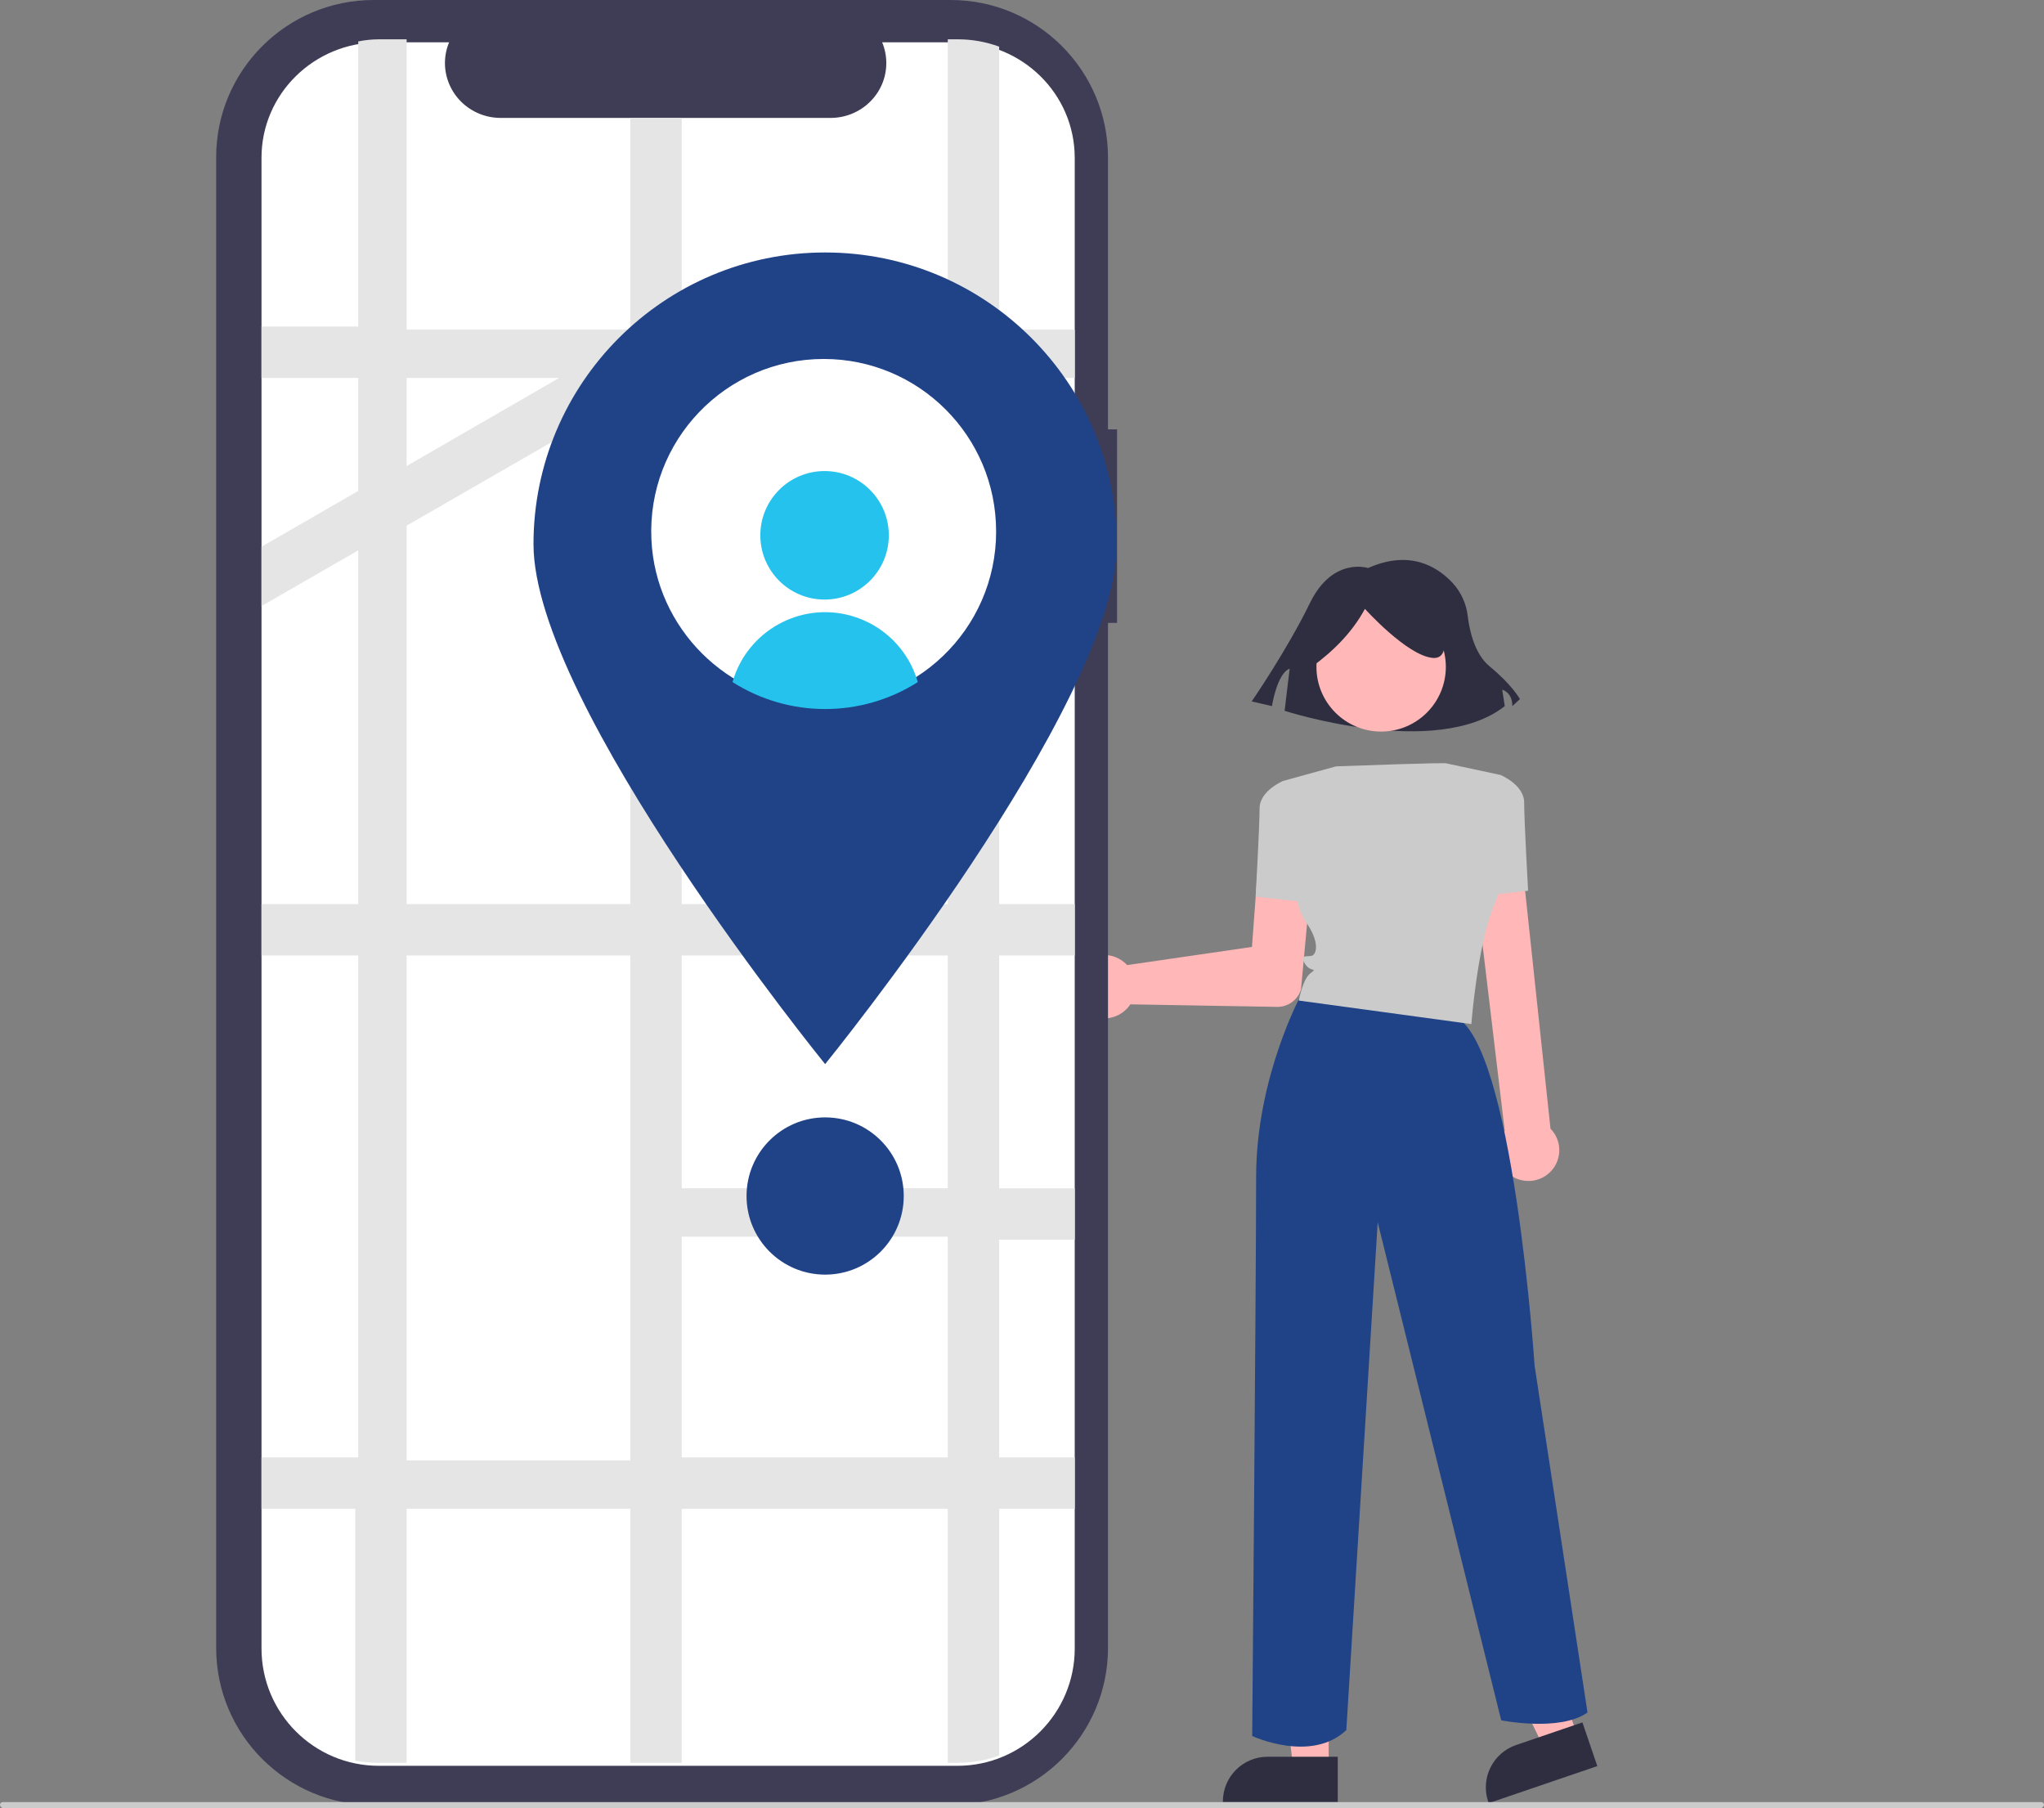 <?xml version="1.0" encoding="UTF-8"?>
<svg id="Layer_2" data-name="Layer 2" xmlns="http://www.w3.org/2000/svg" viewBox="0 0 676.11 598">
  <rect x="0" y="0" width="676.11" height="598" fill="#808080" stroke="none"/>
  <defs>
    <style>
      .cls-1 {
        fill: #ffb7b7;
      }

      .cls-2 {
        fill: #2f2e41;
      }

      .cls-3 {
        fill: #fff;
      }

      .cls-4 {
        fill: #cbcbcb;
      }

      .cls-5 {
        fill: #3f3d56;
      }

      .cls-6 {
        fill: #24c2ec;
      }

      .cls-7 {
        fill: #e5e5e5;
      }

      .cls-8 {
        fill: #204287;
      }
    </style>
  </defs>
  <g id="Layer_1-2" data-name="Layer 1">
    <g>
      <path class="cls-1" d="M356.34,320.63c3.15-4.87,9.65-6.27,14.52-3.12,.33,.22,.66,.45,.96,.7,.36,.3,.7,.62,1.02,.97l41.28-6.01,2.3-31.04c.37-4.96,4.68-8.68,9.64-8.32,4.96,.37,8.68,4.68,8.32,9.64,0,.06,0,.11-.01,.17l-4.02,43.56-.02,.1c-1.08,3.44-4.28,5.76-7.88,5.72l-48.55-.84c-.19,.29-.39,.57-.61,.83-3.68,4.48-10.3,5.13-14.78,1.45-.31-.25-.6-.52-.88-.81-.21-.21-.41-.44-.59-.66-2.87-3.53-3.15-8.51-.68-12.34Z"/>
      <polygon class="cls-1" points="439.5 585 427.83 585 422.28 540 439.5 540 439.5 585"/>
      <path class="cls-2" d="M442.5,596h-38v-.22c0-8.16,6.62-14.78,14.78-14.78h23.22s0,15,0,15Z"/>
      <polygon class="cls-1" points="521.83 574.26 510.69 578.06 490.73 536.89 507.17 531.28 521.83 574.26"/>
      <path class="cls-2" d="M528.36,584.09l-35.93,12.25-.16-.45c-2.63-7.72,1.49-16.12,9.21-18.76h0s21.95-7.49,21.95-7.49l4.92,14.44Z"/>
      <path class="cls-2" d="M452.53,187.86s-11.72-3.87-19.25,11.61c-7.53,15.48-19.25,32.51-19.25,32.51l6.7,1.55s1.67-10.84,5.86-12.38l-1.67,13.93s50.22,16.25,72.82-1.55l-.84-5.42s3.35,.77,3.35,5.42l2.51-2.32s-2.51-4.64-10.04-10.84c-4.94-4.06-6.64-11.8-7.23-16.63-.46-4.09-2.22-7.93-5.01-10.96-5.01-5.37-14.13-11.07-27.94-4.92Z"/>
      <circle class="cls-1" cx="456.85" cy="220.55" r="21.4"/>
      <path class="cls-4" d="M428.31,259.58l-3.89-1.3s-7.78,3.24-7.78,9.08-1.3,29.19-1.3,29.19l17.51,1.95-4.54-38.92Z"/>
      <path class="cls-1" d="M497.96,387.15c-3.34-3.74-3.43-9.35-.23-13.21l-10.92-91.49c-.22-4.5,3.25-8.32,7.75-8.54,4.48-.22,8.3,3.22,8.54,7.7,0,.03,0,.06,0,.09l9.77,91.59c.35,.36,.68,.74,.98,1.14,3.3,4.56,2.27,10.93-2.29,14.22,0,0,0,0,0,0-.11,.08-.23,.16-.34,.24h0c-2.54,1.68-5.7,2.14-8.62,1.25-1.8-.54-3.41-1.58-4.64-2.99Z"/>
      <path class="cls-4" d="M487.95,296.54l17.51-1.95s-1.3-23.35-1.3-29.19-7.78-9.08-7.78-9.08l-3.89,1.3-4.54,38.92Z"/>
      <path class="cls-8" d="M430.42,328.94s-14.92,27.27-14.92,60.35-1.3,184.85-1.3,184.85c0,0,19.46,9.08,31.13-1.95l10.38-167.98,40.86,164.74s19.46,3.89,28.54-2.59l-17.51-114.8s-7.13-107.67-26.59-115.45c-19.46-7.78-50.59-7.17-50.59-7.17Z"/>
      <path class="cls-2" d="M433.72,220.68c7.58-5.48,13.71-11.8,17.77-19.31,0,0,13.91,15.45,22.4,16.22s.77-18.54,.77-18.54l-15.45-3.86-14.68,1.55-11.59,7.73,.77,16.22Z"/>
      <path class="cls-4" d="M478.25,252.44s.62-.33-36.32,1.01l-15.46,4.26-2.05,.57s1.95,38.92,7.13,46.05c5.19,7.13,3.89,11.03,2.59,11.67s-4.54-.65-2.59,2.59,4.54,1.3,1.95,3.24-3.89,9.08-3.89,9.08l57.08,7.78s1.95-25.29,7.13-38.27,6.49-18.16,6.49-18.16l-3.89-25.94-18.16-3.89Z"/>
      <path class="cls-5" d="M369.5,142h-3V52.04c0-28.74-23.3-52.04-52.04-52.04H123.62c-28.78,0-52.11,23.29-52.12,52.01v492.98c0,28.72,23.33,52.01,52.11,52.01h190.77c28.78,0,52.11-23.28,52.12-52.01v.36h0V206h3v-64Z"/>
      <path class="cls-3" d="M355.5,52.2v492.94c.02,21.44-17.34,38.84-38.77,38.86H125.34c-21.44,.02-38.83-17.36-38.84-38.81V52.2c-.02-21.08,17.35-38.19,38.79-38.2h23.26c-3.85,9.28,.68,19.87,10.12,23.66,2.21,.89,4.58,1.34,6.97,1.34h109.08c10.19,0,18.45-8.12,18.45-18.14,0-2.35-.46-4.68-1.37-6.86h24.85c21.43-.02,38.82,17.05,38.84,38.13v.07h0Z"/>
      <path class="cls-7" d="M355.5,125v-16h-25V15.43c-4.37-1.61-8.99-2.43-13.65-2.43h-3.35V109h-88V39h-17V109h-74V13h-8.99c-2.35,0-4.7,.23-7.01,.7V108h-32v17h32v37.37s-32,18.44-32,18.44v19.64l32-18.44v116.99h-32v17h32v166s-32,0-32,0v17h31v83.31c2.45,.46,4.95,.7,7.45,.69h9.55v-84h74s0,84,0,84h17v-84h88v84h3.35c4.66,0,9.28-.8,13.65-2.39v-81.61h25v-17h-25v-72h25v-17h-25v-77h25v-17h-25v-102h25v-17h-25v-55h25Zm-170.56,0h0s-50.44,29.13-50.44,29.13h0s0-29.13,0-29.13h50.44Zm-50.44,48.85h0s74-42.62,74-42.62v167.77h-74v-125.15Zm0,309.15v-167h74v167h-74Zm179-1h-88v-73h88v73Zm0-89h-88v-77h88v77Zm0-94h-88v-102h88v102Zm0-119h-88v-55h88v55Z"/>
      <path class="cls-8" d="M369.41,179.97c0,53.28-96.47,171.96-96.47,171.96,0,0-96.47-118.69-96.47-171.96s43.19-96.47,96.47-96.47,96.47,43.19,96.47,96.47Z"/>
      <path class="cls-3" d="M329.5,175.77c0,32.4-27.01,58.49-59.74,56.98-29.22-1.34-52.94-25.06-54.29-54.29-1.51-32.73,24.58-59.74,56.98-59.74h0c31.49-.01,57.03,25.5,57.04,56.99h0v.05Z"/>
      <circle class="cls-6" cx="272.75" cy="177.04" r="21.25"/>
      <path class="cls-6" d="M303.59,225.58c-18.7,11.89-42.6,11.89-61.29,0,4.84-16.93,22.49-26.72,39.41-21.88,10.58,3.03,18.86,11.3,21.88,21.89Z"/>
      <circle class="cls-8" cx="272.94" cy="395.55" r="26"/>
      <path class="cls-4" d="M675.27,598H.84c-.46-.29-.84-.66-.84-1.12s.38-.84,.84-.88H675.27c.46,.04,.84,.41,.84,.88s-.38,.84-.84,1.12Z"/>
    </g>
  </g>
</svg>